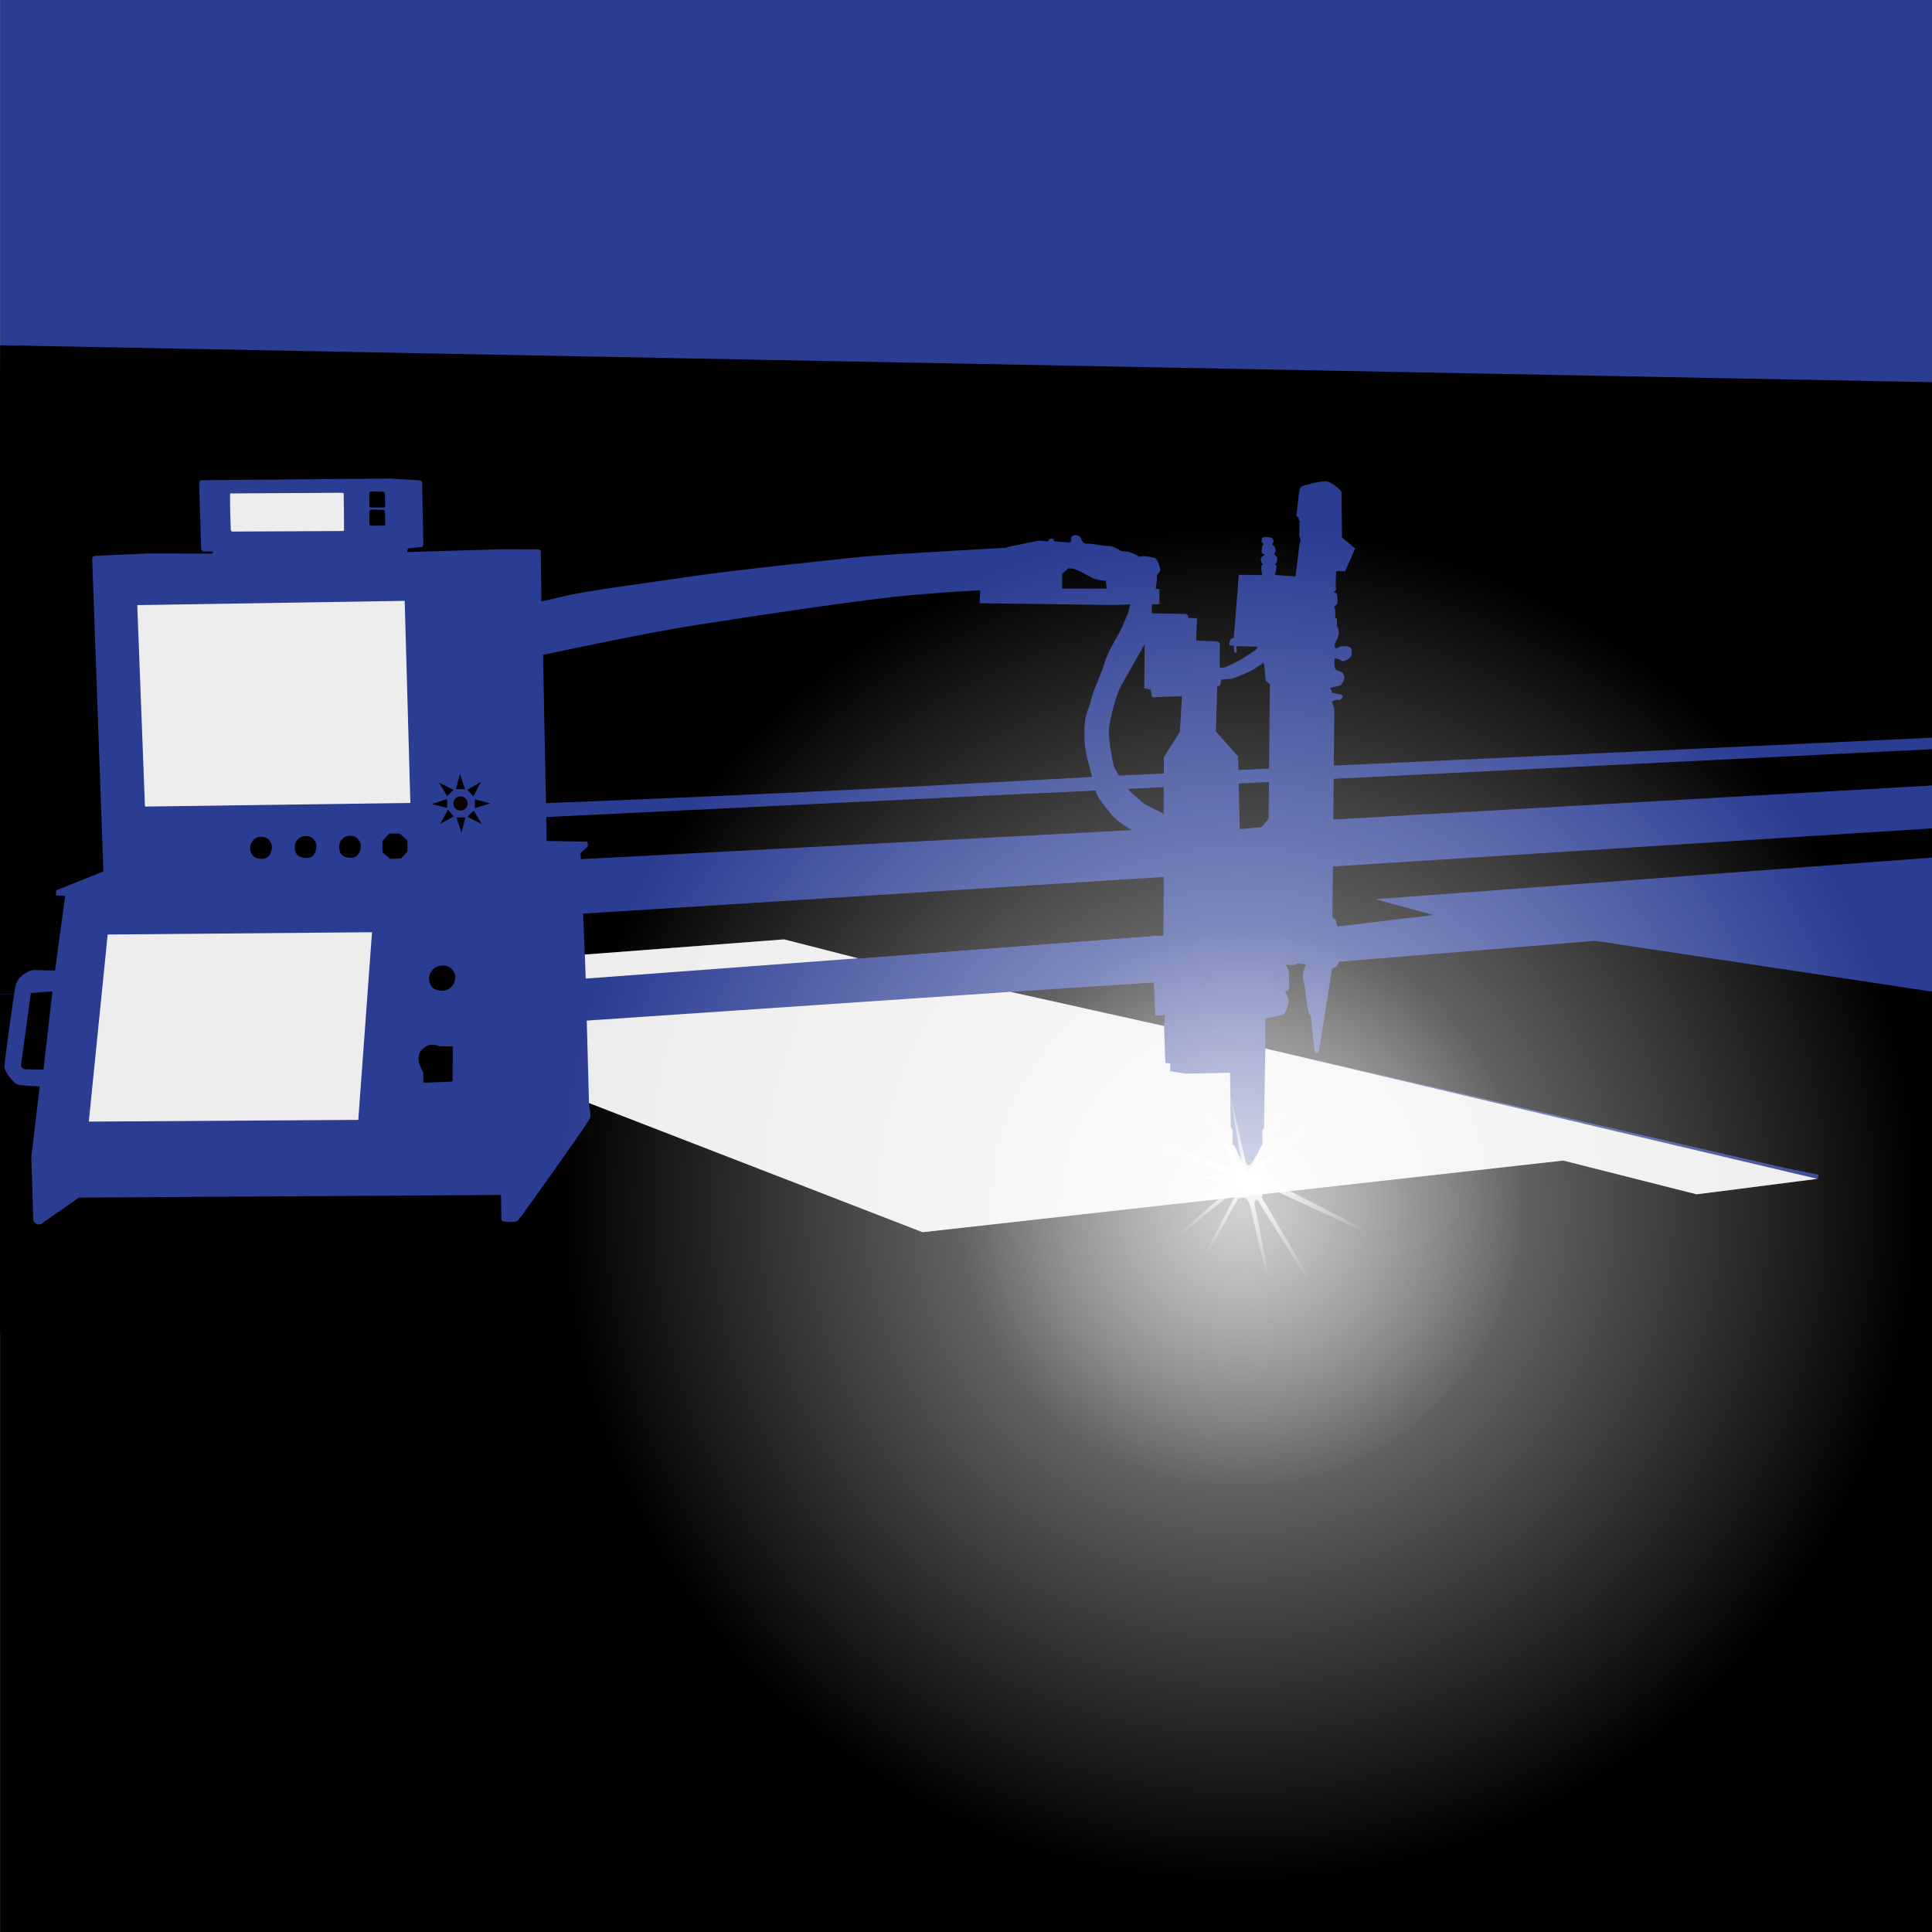 <?xml version="1.0" encoding="UTF-8"?>
<!-- Created with Inkscape (http://www.inkscape.org/) -->
<svg id="svg856" width="1601.5" height="1601.5" version="1.1" viewBox="0 0 423.73 423.73" xmlns="http://www.w3.org/2000/svg" xmlns:cc="http://creativecommons.org/ns#" xmlns:dc="http://purl.org/dc/elements/1.1/" xmlns:rdf="http://www.w3.org/1999/02/22-rdf-syntax-ns#" xmlns:xlink="http://www.w3.org/1999/xlink">
 <rect x="0" y="0" width="423.73" height="423.73" fill="#808080" stroke="none"/>
 <defs id="defs850">
  <radialGradient id="radialGradient1013" cx="2495.1" cy="1615.8" r="257.07" gradientTransform="matrix(.095 .055 -.037 .065 96.946 -169.33)" gradientUnits="userSpaceOnUse" xlink:href="#linearGradient1011"/>
  <linearGradient id="linearGradient1011">
   <stop id="stop1007" style="stop-color:#ffffff" offset="0"/>
   <stop id="stop1009" style="stop-color:#ffffff;stop-opacity:0" offset="1"/>
  </linearGradient>
  <radialGradient id="radialGradient992" cx="2456" cy="1692" r="792" gradientTransform="matrix(.078 0 0 .078 81.332 -52.96)" gradientUnits="userSpaceOnUse" xlink:href="#linearGradient1011"/>
  <radialGradient id="radialGradient932" cx="271.89" cy="349.5" r="148.75" gradientTransform="translate(0 -271.18)" gradientUnits="userSpaceOnUse">
   <stop id="stop926" style="stop-color:#ffffff" offset="0"/>
   <stop id="stop928" style="stop-color:#ffffff;stop-opacity:0" offset="1"/>
  </radialGradient>
 </defs>
 <g id="g896" transform="translate(0 185.87)">
  <rect id="rect933" x=".024" y="-187.08" width="424.65" height="293.63" style="fill:#2b3c93;paint-order:fill markers stroke;stroke-width:.784"/>
  <path id="rect938" d="m0.024 92.55h424.65v149.2h-424.65z" style="fill:#000000;paint-order:fill markers stroke;stroke-width:.672"/>
  <path id="path817" d="m-0.29 32.21 3.388-0.063s-2.196 15.059-2.133 16c0.063 0.941 1.914 3.702 3.2 3.921s4.555 0.321 4.555 0.321l-1.857 15.521 0.439 13.866s0.345 0.784 0.973 0.878c0.627 0.094 0.816-0.125 0.816-0.125l8.22-5.741 92.566-0.575 0.089 5.413s0 0.444 1.065 0.444 2.019 0.311 2.684-0.399c0.666-0.71 15.312-21.353 15.626-22.168 0.314-0.816 0.058-1.768 0.058-1.768l-0.222-1.686 73.161 28.328 140.52-15.714 29.239 7.404 26.478-3.388s0.44-0.769 0.174-0.902c-0.266-0.133-6.921-1.42-6.921-1.42l-114.33-26.265v-6.566l4.063-0.862s1.631-2.478 0.878-3.859c-0.753-1.38-0.471-1.318-0.471-1.318s0.753-0.094 0.784-0.596c0.031-0.502-0.094-3.89-0.094-3.89l-0.636-1.277 0.799 0.044s1.109 0.133 1.464-0.177c0.355-0.311 2.174 0.044 2.174 0.044s-1.065 2.174-0.621 3.416c0.444 1.242 0.843 7.01 1.375 7.542 0.532 0.532 0.311 0.843 0.311 0.843s0.754 7.099 0.887 7.454c0.133 0.355 0.665 0.311 0.843-0.311 0.177-0.621 2.884-17.924 2.884-17.924s0.669-0.22 1.045-0.706c0.376-0.486 0.502-0.894 0.502-0.894l56.203-4.58 74.818 11.283-0.027 74.802h-424.65z" style="fill:#000000"/>
  <path id="path819" d="m11.506 31.55-4.737 0.376-2.196 16.062s0.345 0.627 1.004 0.659c0.659 0.031 3.953 0.063 3.953 0.063z" style="fill:#000000"/>
  <path id="path821" d="m255.31 39.16-33.719-7.498 31.456-2.041 0.355 7.232 2.085-0.044z" style="fill:#000000"/>
  <path id="path823" d="m172.01 20.16 16.188 4.141 64.815-4.957 0.039-2.318-2.396 0.089-3.727-1.686z" style="fill:#000000;stroke-width:.109px;stroke:#000000"/>
  <path id="path832" d="m314.41 14.81-12.778-3.461-9.406 0.444v3.549s0.821 0.588 0.854 0.843c0.033 0.255 0.011 0.765 0.244 0.854 0.233 0.089 21.085-2.229 21.085-2.229z" style="fill:none"/>
  <path id="path836" d="m0.024-110.15-0.314 142.36 3.388-0.063s0.275-1.963 0.563-2.562c0.288-0.599 0.71-1.22 1.73-1.886s1.596-0.823 2.035-0.823c0.439 0 4.643 0.126 4.643 0.126l2.227-16.408c-5e-6 0-1.317-0.016-1.459-0.016-0.141 0-0.533-0.031-0.549-0.172-0.016-0.141 0.016-0.784 0.031-0.894 0.016-0.11 0.214-0.202 0.214-0.202l10.139-4.048-2.447-68.328 0.031-0.565 0.408-0.314 11.639-0.533s14.015 0.029 14.17 0.029c0.155 0 0.244-0.222 0.266-0.355 0.022-0.133-0.51-0.089-0.51-0.089h-1.708l-0.399-0.488-0.444-14.197 0.044-0.666 0.289-0.31 41.499-0.363 5.443 0.329h0.251c0.251 0 1.035 0.11 1.035 0.11l0.329 0.22 0.284 13.829-0.065 0.194-0.094 0.314-3.2 0.314-0.251 0.816 20.741-0.611 8.119 0.022 0.504 0.276 0.139 11.104s0.688-0.067 5.147-1.153c4.459-1.087 17.145-2.735 27.341-4.241s32.784-3.859 38.149-4.392c5.365-0.533 31.215-1.945 31.215-1.945s0.628-0.251 1.224-0.345c0.596-0.094 5.961-1.224 5.961-1.224l2.008 0.157s0.188-0.094 0.251-0.345c0.063-0.251 0.533-0.251 0.753-0.282 0.22-0.031 0.439 0.627 0.439 0.627l3.422 0.255 0.355-0.466s-0.155-0.421-0.089-0.665c0.067-0.244 0.466-0.421 0.776-0.488 0.311-0.067 0.976 0.133 1.153 0.333 0.177 0.2 0.444 0.954 0.665 1.22 0.222 0.266 0.577 0.355 1.198 0.311 0.621-0.044 3.549 0.577 4.481 0.532 0.932-0.044 2.218 0.799 2.218 0.799s0.444 0.444 1.464 0.399c1.02-0.044 2.771 1.002 2.771 1.002s0.22 0.314 0.533 0.094c0.314-0.22 1.976 0.031 2.855 0.251 0.878 0.22 1.192 1.569 1.412 2.416 0.22 0.847-0.879 1.192-0.722 1.631 0.157 0.439-0.251 2.792-0.251 2.792l0.816 0.032v3.357l-1.694 0.063 0.031 1.914 6.639 0.147s0.732-0.078 1.054 0.111 0.266 0.743 0.266 0.743l1.952 0.089-0.178 4.902 4.481 0.166s0.319 0.068 0.507 0.209c0.188 0.141 0.18 0.345 0.18 0.345v5.129s0.188 0.188 0.8 0.094c0.612-0.094 2.729-1.239 3.294-1.49 0.565-0.251 3.67-2.324 3.825-2.435 0.155-0.111 0.331-0.702 0.331-0.702l-4.643-0.094s0.188 0.973 0.125 1.192c-0.063 0.22-0.376 0.439-0.533 0.125-0.157-0.314-0.063-1.412-0.063-1.412l-1.035-0.094s-0.031-0.91 0.188-1.223c0.22-0.314 0.784-0.439 0.784-0.439l1.098-13.804 5.114 0.063s-0.133-0.824-0.165-1.075c-0.031-0.251-0.063-0.769 0.071-1.02 0.133-0.251 0.353-0.267 0.353-0.267s0.063-8e-3 -0.18-0.11c-0.243-0.102-0.29-0.659-0.345-0.816s0.039-0.525 0.259-0.768c0.22-0.243 0.416-0.173 0.494-0.392 0.078-0.22-0.298-0.157-0.502-0.314-0.204-0.157-0.016-1.192 0-1.381s0.118-0.353 0.196-0.416c0.078-0.063 0.133-0.275 0.039-0.424-0.094-0.149-0.067-0.013-0.233-0.179-0.166-0.166-0.033-0.588-0.055-0.732-0.022-0.144 0.1-0.311 0.1-0.311l0.543-0.144 0.887 0.011s0.233 0.044 0.499 0.111c0.266 0.067 0.444 0.41 0.521 0.588 0.078 0.177 0.022 0.51-0.133 0.61-0.155 0.1-0.111 0.521 0.155 0.599 0.266 0.078 0.388 0.699 0.455 0.865 0.067 0.166-0.011 0.566-0.222 0.743-0.211 0.177-3e-5 0.399 0.377 0.688 0.377 0.288 0.144 0.81 0.122 1.187-0.022 0.377-0.544 0.532-0.544 0.532s0.244-0.011 0.422 0.344c0.177 0.355-0.311 2.041-0.311 2.041l4.525 0.31 0.89-7.153s0.188-0.439 0.22-0.721c0.031-0.282-0.314-1.036-0.314-1.036l0.094-3.325-0.188-0.188v-0.376l-0.525-0.466 0.621-5.324s0.133-1.065 0.754-1.242c0.621-0.177 3.816-1.109 5.147-1.02 1.331 0.089 3.372 2.174 3.372 2.174l0.133 10.16 2.884 2.396-2.218 5.014-1.952-0.044s-0.184 3.208-0.059 3.647c0.126 0.439-0.141 0.643-0.141 0.643s-0.58 0.361-0.125 0.423c0.455 0.063 0.486 0.424 0.533 0.518 0.047 0.094 0.07 0.957 0.07 0.957s0.055 0.376 0.024 0.753-0.601 0.745-0.601 0.745-0.244 0.166-0.033 0.433c0.211 0.266 0.133 1.486 0.133 1.486s-0.089 0.643 0.133 0.71c0.222 0.067 0.244 0.266 0.244 0.266v0.954s-0.155 0.555 0.067 0.665c0.222 0.111 0.266 0.799 0.355 1.264 0.089 0.466-0.595 1.821-0.752 2.182-0.157 0.361-0.267 0.58-0.157 0.894s0.439 0.502 0.769 0.235c0.329-0.267 0.659-0.345 1.663-0.282 1.004 0.063 1.339 0.41 1.295 1.474-0.044 1.065-0.843 1.375-1.176 1.553-0.333 0.177-0.821 0.333-1.176 0.067-0.355-0.266-1.153-0.532-1.353-0.377-0.2 0.155-0.067 0.377-0.111 0.91-0.044 0.532 0.089 1.664 0.71 1.73 0.621 0.067 1.131 0.466 1.131 0.466s0.022 0.089 0.288 0.621c0.266 0.532-0.377 1.775-0.71 2.019-0.333 0.244-1.154 0.377-1.154 0.377l-1.176 0.244 0.466 1.176 1.192 0.188s0.627-3e-5 1.004 0.376c0.376 0.376-0.565 0.941-0.565 0.941h-1.067l-0.627 0.376 0.502 1.569-0.119 12.452 132.08-6.159 0.017-77.913c-141.56-2.696-283.08-5.406-424.61-8.121zm424.59 88.557-132.1 6.527-0.086 8.931 132.19-7.511zm-5e-3 17.352-132.28 8.401-0.107 11.183 0.752 0.616 0.314 1.38 21.117-2.528-12.778-3.461 122.98-9.195z" style="fill:#000000"/>
  <path id="path838" d="m214.88-56.36c-0.496-4e-3 -3.132 0.035-13.611 0.889-11.979 0.976-38.599 5.147-48.981 6.744s-33.186 6.478-33.186 6.478l0.637 32.526c57.072-2.246 79.516-3.59 119.7-5.736 9e-3 -5e-3 0.013-7e-3 0.021-0.01-7e-3 4e-3 -0.011 7e-3 -0.016 0.01 2e-3 0 5e-3 -2e-3 7e-3 -2e-3 0.015-6e-3 0.042-0.017 0.071-0.029-0.516-1.899-1.061-3.942-1.261-4.822-0.376-1.663-0.533-4.423-0.345-6.871 0.188-2.447 1.255-4.11 1.537-5.71 0.282-1.6 2.102-5.145 2.792-7.529 0.69-2.384 2.29-4.988 3.043-6.306 0.753-1.318 2.133-4.675 2.165-4.832 0.031-0.157 0.408-1.757 0.408-1.757l-1.381 0.063-2.264 0.089-0.999-0.026-28.36-0.376 0.121-2.792s-0.027-2e-3 -0.097-2e-3zm24.643 40.877c-5e-3 2e-3 -9e-3 5e-3 -0.012 8e-3 2e-3 -1.2e-4 0.016-2e-3 0.014-2e-3 0-2e-3 -9.6e-4 -4e-3 -9.6e-4 -6e-3zm0 7e-3c-5e-3 2e-3 -0.01 2e-3 -0.016 3e-3 -5e-3 2e-3 -8e-3 5e-3 -0.012 7e-3 2e-3 0 4e-3 0 5e-3 -2e-3 2e-3 0 2e-3 -2e-3 5e-3 -2e-3 6e-3 -3e-3 0.011-6e-3 0.018-8e-3zm-0.059 0.027c-4e-3 9.6e-4 -7e-3 2e-3 -0.01 4e-3 0 2e-3 5e-3 -2e-3 6e-3 -2e-3 9.6e-4 -9.6e-4 3e-3 -9.6e-4 5e-3 -2e-3 0 3e-5 0-5e-5 -9.6e-4 0zm-119.67 8.78 0.103 5.244s8.539 0.127 8.739 0.127c0.2 0 0.222 0.2 0.311 0.621 0.089 0.421-0.2 0.621-0.2 0.621l-1.422 1.266 0.057 1.35 120.89-6.367c-0.972-0.472-3.562-2.16-4.747-3.704-1.349-1.757-2.698-3.231-2.981-4.235-0.031-0.109-0.179-0.532-0.238-0.744-41.948 1.953-84.584 4.102-120.51 5.821zm135.42 13.136-127.16 8.03-0.17 0.085 0.376 8.903 43.733-3.325 16.188 4.141 64.815-4.957 2.169 0.034c0.014-3.303 0.089-8.786 0.044-12.911z" style="fill:#000000"/>
  <path id="path840" d="m234.34-61.22-1.38 1.192-0.031 3.263h9.819l-0.251-1.757s-1.663 0.031-2.918-0.596c-1.255-0.627-3.671-2.071-4.518-2.071-0.847 0-0.722-0.031-0.722-0.031z" style="fill:#000000"/>
  <path id="path842" d="m267.91-36.88s2.218-0.089 3.549-0.621c1.331-0.532 5.147-2.618 5.546-2.928 0.399-0.311 0.388-0.421 0.388-0.421l0.189 4.27-1.996 2.895-8.607 0.177 0.155-1.531-0.177-0.266 0.022-1.841z" style="fill:none"/>
  <path id="path844" d="m277.16-40.56s-1.087 0.754-1.952 1.331c-0.865 0.577-3.571 1.752-4.659 2.085-1.087 0.333-2.64 0.266-2.64 0.266l-0.311 1.331-0.643 0.244-0.288 9.872 4.88 5.457 0.071 2.991 6.717-0.313 0.178-18.517-0.932-0.765-0.044-0.432-0.177-2.152zm1.147 26.195-6.62 0.327 0.237 10.012 4.768-0.439 1.537-1.851z" style="fill:#000000"/>
  <path id="path846" d="m251.05-44.56s-4.694 8.182-5.447 9.625c-0.753 1.443-2.322 6.965-2.384 9.286-0.063 2.321 0.69 6.212 1.004 7.592 0.113 0.495 0.606 1.371 1.191 2.289l9.834-0.459 0.018-3.587 3.514-5.584 0.434-7.804-6.566 0.266-0.266-1.686-1.42-0.266zm4.183 31.328-7.802 0.386c0.173 0.236 0.369 0.5 0.369 0.5 1e-5 0 3.137 2.886 3.388 2.949 0.251 0.063 4.016 2.008 4.016 2.008z" style="fill:#000000"/>
  <path id="path848" d="m85.374-3.06h2.279l1.703 1.52v2.437l-1.389 1.52-2.384 0.079-1.651-1.389-0.079-2.515z" style="fill:#000000"/>
  <path id="path850" d="m76.195-2.52c2.478-0.345 2.886 1.631 2.933 2.039 0.016 1.584-0.744 2.742-2.149 2.745-2.036 5e-3 -2.604-1.129-2.604-2.384 0.016-1.945 1.82-2.4 1.82-2.4z" style="fill:#000000"/>
  <path id="path850-3" d="m66.461-2.47c2.478-0.345 2.886 1.631 2.933 2.039 0.016 1.584-0.744 2.742-2.149 2.745-2.036 5e-3 -2.604-1.129-2.604-2.384 0.016-1.945 1.82-2.4 1.82-2.4z" style="fill:#000000"/>
  <path id="path850-8" d="m56.7-2.3c2.478-0.345 2.886 1.631 2.933 2.039 0.016 1.584-0.744 2.742-2.149 2.745-2.036 5e-3 -2.604-1.129-2.604-2.384 0.016-1.945 1.82-2.4 1.82-2.4z" style="fill:#000000"/>
  <path id="path873" d="m92.854 49.49-0.941-2.133s-0.282-1.286 0.063-2.196c0.345-0.91 1.726-1.945 2.729-1.882 1.004 0.063 1.082 0.125 1.443 0.251 0.361 0.125 0.722 0.063 0.722 0.063l2.212 0.031s0.208 0.01 0.213 0.137c0.006 0.128-0.022 7.226-0.022 7.226s0.021 0.339-0.215 0.37c-0.235 0.031-6.023 0.227-6.023 0.227s-0.18-0.157-0.18-0.282v-1.812z" style="fill:#000000"/>
  <path id="path850-4" d="m96.509 25.94c2.789-0.388 3.295 1.899 3.348 2.358 0.018 1.783-1.261 3.117-2.842 3.121-2.292 5e-3 -2.915-1.428-2.915-2.84 0.237-2.299 2.409-2.638 2.409-2.638z" style="fill:#000000"/>
  <path id="path891" d="m80.982-77.61s0.06-0.468 0.327-0.468c0.267 0 2.753 0.055 2.753 0.055s0.331 0.017 0.353 0.424c0.014 0.251 0.063 2.557 0.063 2.557s0.044 0.442-0.22 0.455c-0.221 0.01-2.87 0.031-2.87 0.031s-0.369 8e-3 -0.369-0.408c0-0.416-0.037-2.645-0.037-2.645z" style="fill:#000000"/>
  <path id="path891-1" d="m80.995-73.63s0.06-0.468 0.327-0.468c0.267 0 2.753 0.055 2.753 0.055s0.331 0.017 0.353 0.424c0.014 0.251 0.063 2.557 0.063 2.557s0.044 0.442-0.22 0.455c-0.221 0.01-2.87 0.031-2.87 0.031s-0.369 8e-3 -0.369-0.408c0-0.416-0.037-2.645-0.037-2.645z" style="fill:#000000"/>
  <path id="path1076" d="m100.03-12.82 1.943 0.027-1.094-3.365z" style="fill:#000000"/>
  <path id="path1076-9" d="m102.49-12.62 1.357 1.39 1.599-3.157z" style="fill:#000000"/>
  <path id="path1076-91" d="m104.18-10.55-0.044 1.942 3.375-1.065z" style="fill:#000000"/>
  <path id="path1076-4" d="m103.9-8.09-1.394 1.354 3.153 1.607z" style="fill:#000000"/>
  <path id="path1076-1" d="m102.05-6.58-1.943-9e-3 1.127 3.355z" style="fill:#000000"/>
  <path id="path1076-2" d="m99.55-6.82-1.309-1.436-1.706 3.1z" style="fill:#000000"/>
  <path id="path1076-3" d="m98.05-8.68 0.022-1.943-3.362 1.104z" style="fill:#000000"/>
  <path id="path1076-49" d="m98.081-11.28 1.378-1.37-3.171-1.571z" style="fill:#000000"/>
  <circle id="path1129" cx="100.99" cy="-9.65" r="1.56" style="fill-rule:evenodd;fill:#0a0400;paint-order:fill markers stroke"/>
  <path id="path910" d="m50.498-77.65 24.653-0.146s0.205 0 0.234 0.351c0.029 0.351 0.073 7.823 0.073 7.823s-0.083 0.207-0.207 0.217c-0.124 0.01-24.373 0.119-24.373 0.119s-0.234-0.146-0.263-0.409c-0.029-0.263-0.263-7.662-0.117-7.955z" style="fill:#ededed"/>
  <path id="path912" d="m30.105-53.16 58.653-0.932 1.242 44.325-58.208 0.796z" style="fill:#ededed"/>
  <path id="path914" d="m23.616 19.09 57.976-0.502-3.012 41.16-59.105 0.376z" style="fill:#ededed"/>
  <path id="path916" d="m188.19 24.3-16.188-4.141-43.733 3.325 0.188 5.271z" style="fill:#ededed"/>
  <path id="path918" d="m129.18 56.05 73.161 28.328 140.52-15.714 29.239 7.404 26.478-3.388-121.08-28.587-0.266 17.436-0.355 0.488v3.106l-0.43 0.624-2.188 5.055s-0.754 0.754-1.065-0.044c-0.311-0.799-2.485-5.368-2.485-5.368l-0.399-0.333 0.022-3.106-0.399-0.599-0.155-11.935-9.672 0.177-3.461-0.532 0.044-1.642-1.109-0.177-0.266-8.075-33.719-7.498-92.904 6.3z" style="fill:#ededed"/>
  <circle id="path994" cx="271.89" cy="78.32" r="148.75" style="fill-rule:evenodd;fill:url(#radialGradient932);opacity:.658;paint-order:fill markers stroke"/>
  <circle id="path976" cx="271.89" cy="78.32" r="61.45" style="fill-rule:evenodd;fill:url(#radialGradient992);opacity:.488;paint-order:fill markers stroke"/>
  <path id="path1005" d="m271.67 68.74 0.602 0.082c-5.774-31.964-0.028-3.332 0.903-0.027 0.335 0.419 0.409 2.032 1.778-0.246 11.564-19.429 26.548-46.586 0.766 0.588l0.301 0.315c33.65-27.731 3.393-1.825 1.177 0.547 0.311 2.343 1.563 0.945 2.058 1.718 0.996 2.19 1.031 1.714 1.526 2.55 21.012 10.667 33.624 17.273-1.751 0.684-1.2 0.318-2.424 0.619-2.216 1.943 19.043 32.172 18.295 31.615-0.602 1.04-0.409-0.83-0.788-1.061-1.095 0.164 4.41 21.863 6.731 34.111-0.848 0.793-0.993-3.361-2.502-1.557-2.709-1.888-7.442 13.216-18.78 33.902-0.821-0.301-1.48-0.268-1.642 0.456-2.052 0.356-5.185 4.038-26.015 21.443-1.505 0.109-3.81 0.286-10.73 1.229-2.463-1.04 4.883-2.444 1.19-3.434 0.438-3.365-9.001 0.767-5.935 0.17 3.283-1.122 0.37-0.041 0.172-0.195 0.219-0.301-31.319-11.64-32.053-12.428 0.602-1.368 0.674 0.34 1.05-0.141 1.313-0.93-15.82-27.229-12.313-22.168 1.095-0.301z" style="fill:url(#radialGradient1013)"/>
 </g>
</svg>
